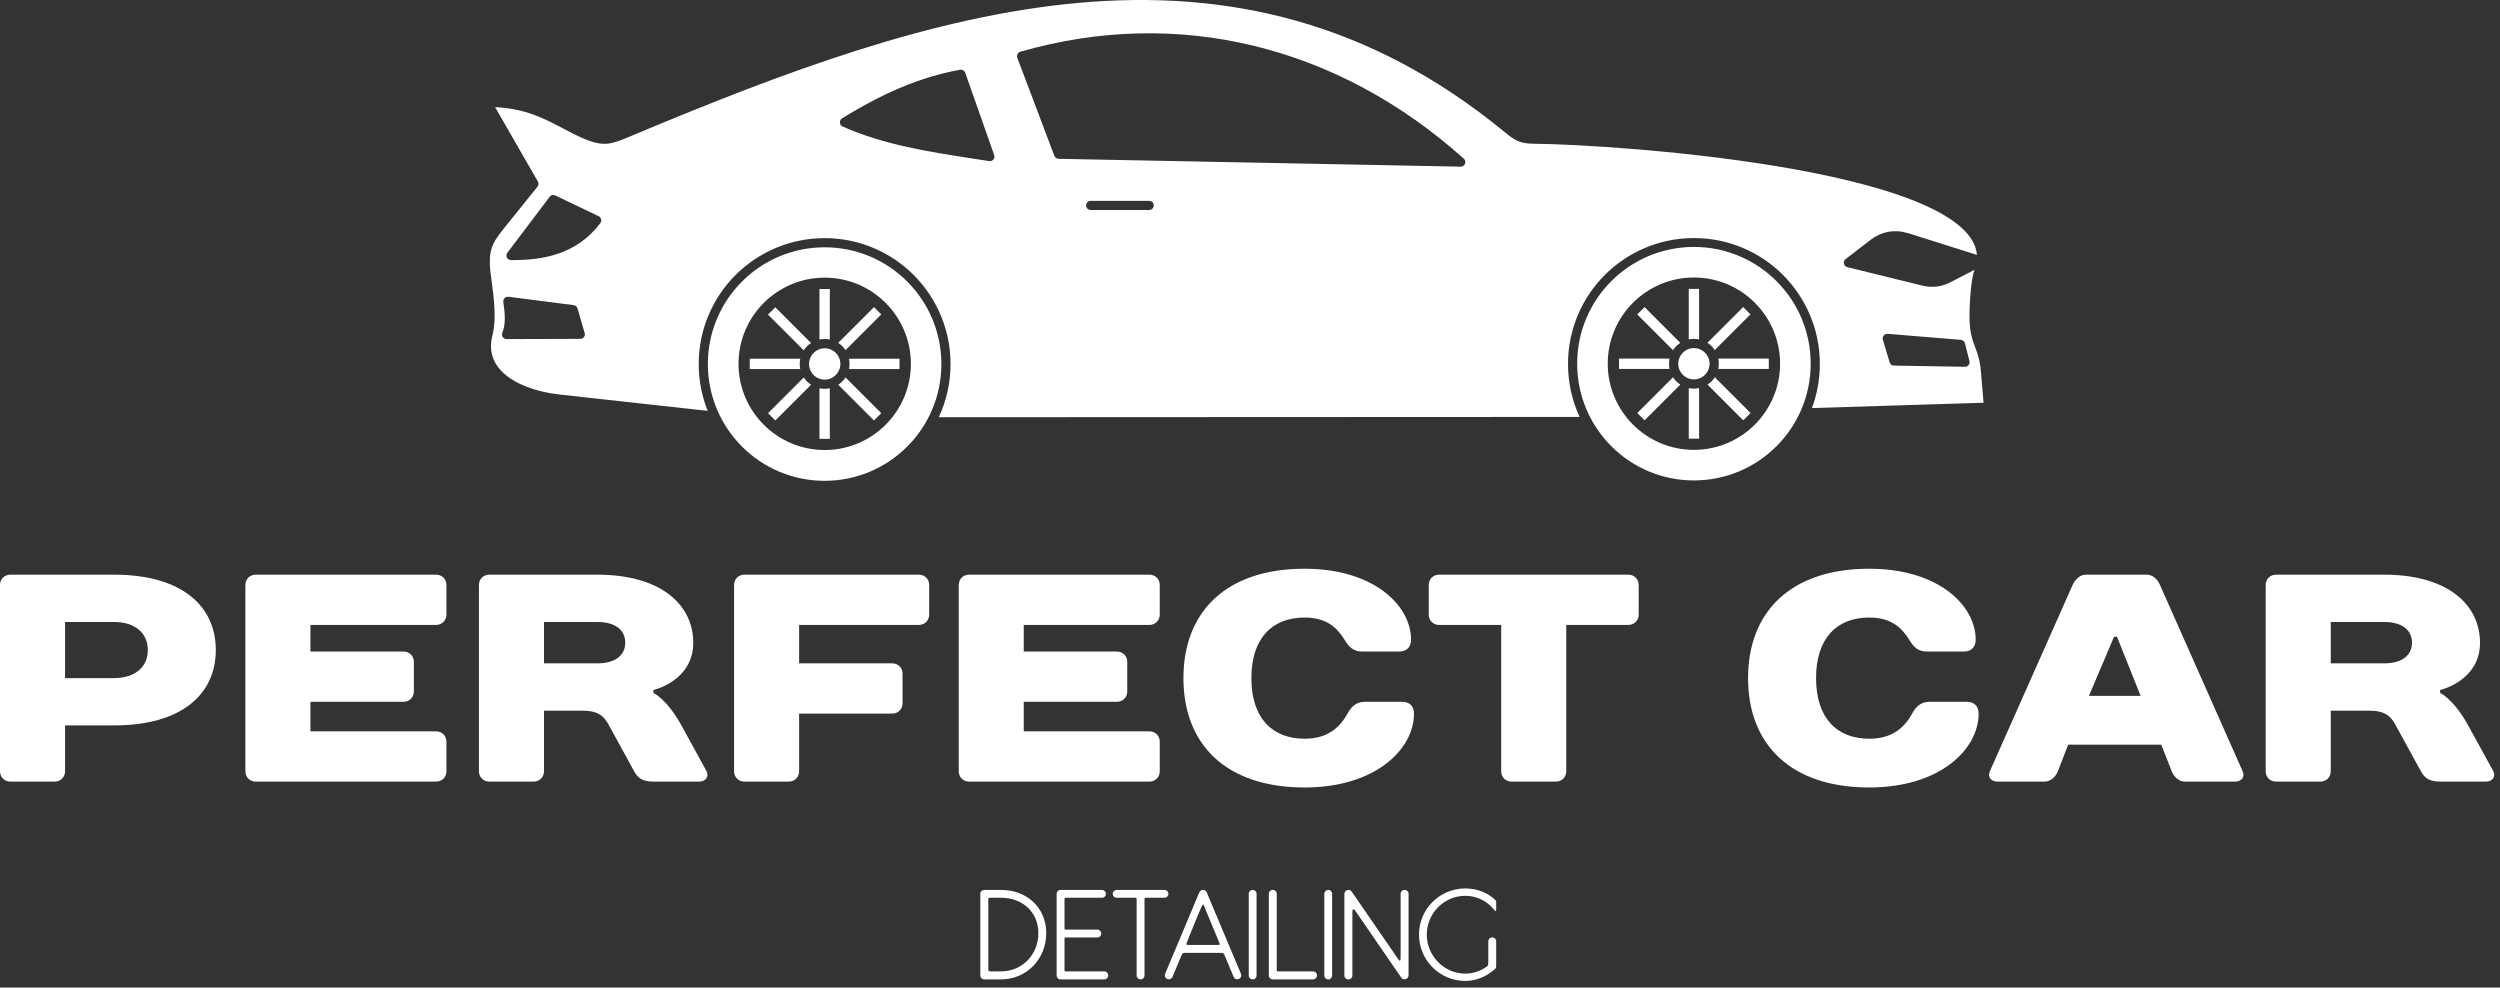 <?xml version="1.0" encoding="UTF-8"?> <svg xmlns="http://www.w3.org/2000/svg" width="200" height="79" viewBox="0 0 200 79" fill="none"><rect x="0" y="0" width="200" height="79" fill="#333333" stroke="none"/><path d="M80.09 71.195H78.73C78.565 71.195 78.425 71.32 78.425 71.49V78.045C78.425 78.21 78.565 78.35 78.73 78.35H80.09C82.14 78.35 83.7 76.7 83.7 74.655C83.7 72.605 82.14 71.195 80.09 71.195ZM80.09 77.71C80.09 77.71 79.33 77.71 79.22 77.71C79.11 77.71 79.065 77.655 79.065 77.565C79.065 77.475 79.065 72.8 79.065 71.95C79.065 71.87 79.1 71.82 79.21 71.82C79.32 71.82 80.09 71.82 80.09 71.82C81.79 71.82 83.07 72.96 83.07 74.655C83.07 76.35 81.79 77.71 80.09 77.71Z" fill="white"></path><path d="M88.355 77.71H85.265C85.18 77.71 85.16 77.68 85.16 77.595V75.105C85.16 75.015 85.19 74.995 85.285 74.995H87.795C87.96 74.995 88.1 74.86 88.1 74.695V74.675C88.1 74.505 87.96 74.37 87.795 74.37H85.265C85.18 74.37 85.16 74.34 85.16 74.24V71.93C85.16 71.85 85.19 71.82 85.285 71.82H88.165C88.335 71.82 88.47 71.685 88.47 71.52V71.5C88.47 71.33 88.335 71.195 88.165 71.195H84.825C84.66 71.195 84.53 71.33 84.53 71.5V78.045C84.53 78.21 84.66 78.35 84.825 78.35H88.355C88.52 78.35 88.655 78.21 88.655 78.045V78.015C88.655 77.85 88.52 77.71 88.355 77.71Z" fill="white"></path><path d="M93.165 71.195H89.325C89.155 71.195 89.02 71.33 89.02 71.5V71.52C89.02 71.685 89.155 71.82 89.325 71.82H90.825C90.91 71.82 90.93 71.85 90.93 71.95V78.045C90.93 78.21 91.07 78.35 91.235 78.35H91.255C91.42 78.35 91.56 78.21 91.56 78.045V71.93C91.56 71.85 91.59 71.82 91.685 71.82H93.165C93.33 71.82 93.47 71.685 93.47 71.52V71.5C93.47 71.33 93.33 71.195 93.165 71.195Z" fill="white"></path><path d="M96.535 71.38C96.49 71.255 96.37 71.195 96.245 71.195C96.125 71.195 96 71.255 95.95 71.38L93.205 77.915C93.145 78.065 93.215 78.25 93.37 78.31L93.39 78.32C93.55 78.39 93.725 78.31 93.795 78.16C93.795 78.16 94.49 76.505 94.535 76.39C94.585 76.27 94.655 76.23 94.775 76.23C94.87 76.23 97.055 76.23 97.705 76.23C97.82 76.23 97.9 76.27 97.94 76.36C97.975 76.445 98.695 78.16 98.695 78.16C98.76 78.31 98.94 78.39 99.095 78.32L99.115 78.31C99.27 78.25 99.35 78.065 99.28 77.915L96.535 71.38ZM94.92 75.465C94.95 75.4 95.84 73.145 96.145 72.49C96.225 72.32 96.26 72.32 96.33 72.49C96.605 73.145 97.505 75.34 97.555 75.44C97.605 75.555 97.585 75.595 97.45 75.595C97.32 75.595 95.585 75.595 95.035 75.595C94.93 75.595 94.89 75.555 94.92 75.465Z" fill="white"></path><path d="M100.22 71.195H100.2C100.035 71.195 99.9 71.33 99.9 71.5V78.045C99.9 78.21 100.035 78.35 100.2 78.35H100.22C100.39 78.35 100.525 78.21 100.525 78.045V71.5C100.525 71.33 100.39 71.195 100.22 71.195Z" fill="white"></path><path d="M105.055 77.71H102.25C102.16 77.71 102.14 77.68 102.14 77.595V71.5C102.14 71.33 102.005 71.195 101.84 71.195H101.81C101.64 71.195 101.505 71.33 101.505 71.5V78.045C101.505 78.21 101.64 78.35 101.81 78.35H105.055C105.22 78.35 105.355 78.21 105.355 78.045V78.015C105.355 77.85 105.22 77.71 105.055 77.71Z" fill="white"></path><path d="M106.27 71.195H106.25C106.08 71.195 105.945 71.33 105.945 71.5V78.045C105.945 78.21 106.08 78.35 106.25 78.35H106.27C106.435 78.35 106.57 78.21 106.57 78.045V71.5C106.57 71.33 106.435 71.195 106.27 71.195Z" fill="white"></path><path d="M112.385 71.195H112.355C112.185 71.195 112.05 71.33 112.05 71.5C112.05 71.5 112.05 76.36 112.05 76.615C112.05 76.87 112 76.955 111.835 76.7C111.66 76.455 108.13 71.32 108.13 71.32C108.04 71.195 107.885 71.165 107.74 71.225C107.63 71.265 107.55 71.41 107.55 71.51V78.045C107.55 78.21 107.69 78.35 107.855 78.35H107.885C108.05 78.35 108.19 78.21 108.19 78.045C108.19 78.045 108.19 73.3 108.19 73C108.19 72.695 108.275 72.655 108.435 72.88C108.58 73.095 112.1 78.21 112.1 78.21C112.185 78.34 112.345 78.38 112.48 78.32C112.6 78.27 112.685 78.16 112.685 78.035V71.5C112.685 71.33 112.55 71.195 112.385 71.195Z" fill="white"></path><path d="M117.225 71.075C115.175 71.075 113.52 72.725 113.52 74.77C113.52 76.81 115.175 78.475 117.225 78.475C118.145 78.475 118.96 78.085 119.585 77.535C119.675 77.465 119.695 77.4 119.695 77.28C119.695 77.175 119.695 75.3 119.695 75.3C119.695 75.135 119.555 74.995 119.39 74.995H119.36C119.195 74.995 119.065 75.135 119.065 75.3C119.065 75.3 119.065 76.85 119.065 77.035C119.065 77.24 118.99 77.29 118.95 77.32C118.47 77.67 117.87 77.89 117.225 77.89C115.52 77.89 114.145 76.465 114.145 74.77C114.145 73.065 115.52 71.665 117.225 71.665C118.195 71.665 119.025 72.125 119.565 72.83C119.615 72.9 119.695 72.91 119.695 72.79C119.695 72.555 119.695 72.225 119.695 72.165C119.695 72.065 119.655 72.03 119.585 71.96C118.98 71.4 118.145 71.075 117.225 71.075Z" fill="white"></path><path d="M17.265 52.003C17.265 48.573 14.665 45.973 9.105 45.973H0.83C0.355 45.973 0 46.328 0 46.798V61.698C0 62.173 0.355 62.528 0.83 62.528H4.375C4.85 62.528 5.205 62.173 5.205 61.698V58.033H9.105C14.665 58.033 17.265 55.433 17.265 52.003ZM5.205 54.248V49.758H9.105C10.88 49.758 11.825 50.703 11.825 52.003C11.825 53.303 10.88 54.248 9.105 54.248H5.205Z" fill="white"></path><path d="M35.715 46.798C35.715 46.328 35.36 45.973 34.885 45.973H20.46C19.985 45.973 19.63 46.328 19.63 46.798V61.698C19.63 62.173 19.985 62.528 20.46 62.528H34.885C35.36 62.528 35.715 62.173 35.715 61.698V59.333C35.715 58.863 35.36 58.508 34.885 58.508H24.835V56.143H32.285C32.755 56.143 33.11 55.788 33.11 55.313V52.948C33.11 52.478 32.755 52.123 32.285 52.123H24.835V49.993H34.885C35.36 49.993 35.715 49.638 35.715 49.163V46.798Z" fill="white"></path><path d="M52.27 55.198C52.27 55.198 55.46 54.488 55.46 51.413C55.46 48.458 52.98 45.973 47.775 45.973H39.145C38.67 45.973 38.315 46.328 38.315 46.798V61.698C38.315 62.173 38.67 62.528 39.145 62.528H42.69C43.165 62.528 43.52 62.173 43.52 61.698V56.853H46.59C47.895 56.853 48.345 57.323 48.72 58.033L50.73 61.698C50.99 62.173 51.32 62.528 52.27 62.528H55.935C56.525 62.528 56.715 62.053 56.525 61.698L54.515 58.033C53.335 55.903 52.27 55.433 52.27 55.433V55.198ZM43.52 53.068V49.758H47.775C49.31 49.758 50.02 50.468 50.02 51.413C50.02 52.358 49.31 53.068 47.775 53.068H43.52Z" fill="white"></path><path d="M74.335 46.798C74.335 46.328 73.98 45.973 73.505 45.973H59.555C59.08 45.973 58.725 46.328 58.725 46.798V61.698C58.725 62.173 59.08 62.528 59.555 62.528H63.1C63.575 62.528 63.93 62.173 63.93 61.698V57.088H71.38C71.85 57.088 72.205 56.733 72.205 56.258V53.893C72.205 53.423 71.85 53.068 71.38 53.068H63.93V49.993H73.505C73.98 49.993 74.335 49.638 74.335 49.163V46.798Z" fill="white"></path><path d="M92.78 46.798C92.78 46.328 92.425 45.973 91.955 45.973H77.525C77.055 45.973 76.7 46.328 76.7 46.798V61.698C76.7 62.173 77.055 62.528 77.525 62.528H91.955C92.425 62.528 92.78 62.173 92.78 61.698V59.333C92.78 58.863 92.425 58.508 91.955 58.508H81.9V56.143H89.35C89.825 56.143 90.18 55.788 90.18 55.313V52.948C90.18 52.478 89.825 52.123 89.35 52.123H81.9V49.993H91.955C92.425 49.993 92.78 49.638 92.78 49.163V46.798Z" fill="white"></path><path d="M104.37 45.498C98.1 45.498 94.675 48.928 94.675 54.248C94.675 59.573 98.1 62.998 104.37 62.998C110.045 62.998 113.12 59.928 113.12 57.088C113.12 56.498 112.765 56.143 112.175 56.143H109.22C108.51 56.143 108.13 56.498 107.8 57.088C107.205 58.153 106.26 59.098 104.37 59.098C101.77 59.098 100.11 57.443 100.11 54.248C100.11 51.058 101.77 49.403 104.37 49.403C106.145 49.403 106.97 50.228 107.56 51.173C107.915 51.768 108.27 52.123 108.98 52.123H111.935C112.53 52.123 112.885 51.768 112.885 51.173C112.885 48.458 109.925 45.498 104.37 45.498Z" fill="white"></path><path d="M131.095 46.798C131.095 46.328 130.74 45.973 130.265 45.973H115.13C114.655 45.973 114.3 46.328 114.3 46.798V49.163C114.3 49.638 114.655 49.993 115.13 49.993H120.095V61.698C120.095 62.173 120.45 62.528 120.925 62.528H124.47C124.945 62.528 125.3 62.173 125.3 61.698V49.993H130.265C130.74 49.993 131.095 49.638 131.095 49.163V46.798Z" fill="white"></path><path d="M149.54 45.498C143.275 45.498 139.845 48.928 139.845 54.248C139.845 59.573 143.275 62.998 149.54 62.998C155.215 62.998 158.29 59.928 158.29 57.088C158.29 56.498 157.935 56.143 157.345 56.143H154.39C153.68 56.143 153.3 56.498 152.97 57.088C152.38 58.153 151.435 59.098 149.54 59.098C146.94 59.098 145.285 57.443 145.285 54.248C145.285 51.058 146.94 49.403 149.54 49.403C151.315 49.403 152.14 50.228 152.735 51.173C153.09 51.768 153.445 52.123 154.155 52.123H157.11C157.7 52.123 158.055 51.768 158.055 51.173C158.055 48.458 155.1 45.498 149.54 45.498Z" fill="white"></path><path d="M173.735 61.698C173.925 62.173 174.325 62.528 174.8 62.528H178.82C179.295 62.528 179.625 62.173 179.41 61.698L172.79 46.778C172.575 46.303 172.2 45.973 171.725 45.973H166.875C166.405 45.973 166.025 46.328 165.81 46.798L159.19 61.698C158.975 62.173 159.31 62.528 159.78 62.528H163.565C164.04 62.528 164.44 62.173 164.63 61.698L165.455 59.573H172.905L173.735 61.698ZM169.125 50.938H169.36L171.25 55.668H167.115L169.125 50.938Z" fill="white"></path><path d="M195.21 55.198C195.21 55.198 198.4 54.488 198.4 51.413C198.4 48.458 195.92 45.973 190.715 45.973H182.085C181.61 45.973 181.255 46.328 181.255 46.798V61.698C181.255 62.173 181.61 62.528 182.085 62.528H185.63C186.105 62.528 186.46 62.173 186.46 61.698V56.853H189.535C190.835 56.853 191.285 57.323 191.66 58.033L193.67 61.698C193.93 62.173 194.265 62.528 195.21 62.528H198.875C199.465 62.528 199.655 62.053 199.465 61.698L197.455 58.033C196.275 55.903 195.21 55.433 195.21 55.433V55.198ZM186.46 53.068V49.758H190.715C192.255 49.758 192.96 50.468 192.96 51.413C192.96 52.358 192.255 53.068 190.715 53.068H186.46Z" fill="white"></path><path fill-rule="evenodd" clip-rule="evenodd" d="M65.969 19.784C63.393 19.784 61.053 20.829 59.364 22.519C57.674 24.209 56.628 26.542 56.628 29.124C56.628 31.7 57.674 34.04 59.364 35.729C61.053 37.419 63.387 38.465 65.969 38.465C68.545 38.465 70.885 37.419 72.574 35.729C74.264 34.04 75.31 31.706 75.31 29.124C75.31 26.548 74.264 24.209 72.574 22.519C70.885 20.829 68.551 19.784 65.969 19.784ZM81.626 4.139C87.995 2.307 94.316 2.219 100.266 3.654C106.404 5.137 112.135 8.233 117.104 12.694C117.257 12.829 117.269 13.06 117.133 13.213C117.051 13.302 116.938 13.344 116.832 13.332L84.686 12.705C84.533 12.7 84.403 12.605 84.349 12.469L81.384 4.623C81.313 4.434 81.407 4.221 81.596 4.151L81.626 4.139ZM77.685 12.664C74.306 12.138 70.696 11.583 67.405 10.118C67.34 10.088 67.281 10.041 67.246 9.976C67.139 9.804 67.193 9.58 67.364 9.468C68.41 8.824 69.786 8.02 71.387 7.299C73 6.573 74.844 5.923 76.811 5.58C76.982 5.551 77.159 5.651 77.219 5.822L79.534 12.404C79.552 12.457 79.558 12.522 79.552 12.581C79.523 12.782 79.334 12.918 79.133 12.889C78.619 12.806 78.152 12.735 77.685 12.664ZM152.635 18.655C152.109 18.489 151.584 18.454 151.081 18.542C150.573 18.631 150.095 18.844 149.658 19.18L147.649 20.728C147.489 20.852 147.46 21.083 147.584 21.242C147.637 21.313 147.708 21.355 147.785 21.372L153.764 22.843C154.165 22.944 154.549 22.968 154.928 22.926C155.306 22.879 155.678 22.767 156.044 22.578L157.958 21.585C157.822 21.963 157.728 22.572 157.663 23.216C157.58 24.084 157.551 25.035 157.562 25.549C157.592 26.654 157.799 27.209 158.017 27.788C158.201 28.279 158.395 28.799 158.478 29.768L158.685 32.219L144.955 32.645C145.362 31.546 145.587 30.358 145.587 29.118C145.587 26.335 144.458 23.818 142.639 21.993C140.819 20.173 138.296 19.045 135.514 19.045C132.731 19.045 130.214 20.173 128.389 21.993C126.569 23.812 125.441 26.335 125.441 29.118C125.441 30.63 125.772 32.066 126.368 33.354L75.103 33.378C75.706 32.084 76.043 30.642 76.043 29.124C76.043 26.341 74.914 23.824 73.095 21.999C71.275 20.179 68.752 19.051 65.97 19.051C63.187 19.051 60.67 20.179 58.845 21.999C57.025 23.818 55.897 26.341 55.897 29.124C55.897 30.447 56.151 31.712 56.617 32.87L44.795 31.564C44.234 31.505 43.679 31.404 43.147 31.263C42.001 30.967 40.967 30.489 40.252 29.821C39.573 29.183 39.189 28.368 39.295 27.357C39.313 27.186 39.348 27.009 39.395 26.826C39.738 25.52 39.508 23.812 39.331 22.501C39.26 21.975 39.2 21.52 39.189 21.195C39.141 19.724 39.549 19.222 40.477 18.07L42.999 14.933C43.094 14.82 43.106 14.655 43.029 14.519L39.608 8.57C42.042 8.688 43.549 9.486 45.002 10.254C45.528 10.531 46.054 10.809 46.627 11.057C48.311 11.79 48.907 11.547 50.473 10.886L50.503 10.874L50.686 10.797C62.626 5.793 74.631 1.262 86.365 0.222C98.057 -0.812 109.483 1.628 120.336 10.537C120.761 10.886 121.069 11.122 121.417 11.276C121.778 11.435 122.162 11.494 122.735 11.5C125.895 11.524 135.26 12.038 143.602 13.55C147.631 14.283 151.413 15.24 154.136 16.492C156.505 17.58 158.035 18.873 158.153 20.392L152.641 18.649L152.635 18.655ZM151.01 26.707C150.81 26.69 150.632 26.843 150.615 27.044C150.609 27.097 150.621 27.145 150.632 27.192L151.17 28.988C151.217 29.153 151.377 29.26 151.542 29.248L157.196 29.342C157.397 29.348 157.563 29.183 157.568 28.982C157.568 28.947 157.562 28.917 157.557 28.887L157.196 27.463C157.155 27.304 157.013 27.192 156.859 27.186L151.01 26.707ZM91.935 16.067H87.25C87.049 16.067 86.884 16.232 86.884 16.433C86.884 16.634 87.049 16.799 87.25 16.799H91.935C92.136 16.799 92.302 16.634 92.302 16.433C92.302 16.232 92.136 16.067 91.935 16.067ZM44.423 15.636C44.264 15.559 44.074 15.606 43.974 15.742L40.589 20.22C40.465 20.38 40.5 20.616 40.66 20.734C40.736 20.787 40.819 20.811 40.908 20.811C42.202 20.811 43.495 20.699 44.706 20.273C45.941 19.842 47.081 19.104 48.027 17.851C48.151 17.691 48.115 17.461 47.956 17.337C47.938 17.319 47.915 17.307 47.891 17.296L44.423 15.636ZM40.671 23.741C40.471 23.718 40.287 23.86 40.264 24.061C40.258 24.096 40.258 24.125 40.264 24.161C40.323 24.575 40.382 25.012 40.382 25.437C40.388 25.845 40.335 26.252 40.187 26.625C40.11 26.814 40.205 27.026 40.394 27.103C40.447 27.127 40.5 27.133 40.553 27.127L46.426 27.109C46.627 27.109 46.792 26.944 46.792 26.743C46.792 26.707 46.786 26.672 46.774 26.642L46.201 24.675C46.16 24.527 46.03 24.427 45.882 24.409L40.671 23.741ZM65.97 27.859C66.313 27.859 66.62 27.995 66.845 28.208L66.862 28.226C67.087 28.45 67.229 28.769 67.229 29.112C67.229 29.46 67.087 29.774 66.862 30.004C66.638 30.229 66.325 30.37 65.976 30.37C65.628 30.37 65.314 30.229 65.09 30.004C64.865 29.779 64.724 29.46 64.724 29.118C64.724 28.769 64.865 28.456 65.09 28.232C65.314 28.007 65.633 27.865 65.976 27.865L65.97 27.859ZM65.557 31.062C65.693 31.091 65.828 31.103 65.97 31.103C66.112 31.103 66.248 31.085 66.384 31.062V35.109H65.557V31.062ZM66.384 27.162C66.248 27.133 66.112 27.121 65.97 27.121C65.828 27.121 65.693 27.139 65.557 27.162V23.121H66.384V27.168V27.162ZM67.92 29.526C67.949 29.39 67.961 29.254 67.961 29.112C67.961 28.97 67.944 28.834 67.92 28.698H71.961V29.526H67.92ZM64.021 28.698C63.991 28.834 63.979 28.97 63.979 29.112C63.979 29.254 63.997 29.39 64.021 29.526H59.979V28.698H64.021ZM64.883 27.44C64.765 27.517 64.659 27.605 64.558 27.7C64.458 27.8 64.375 27.907 64.298 28.025L61.439 25.165L62.024 24.581L64.883 27.44ZM67.057 30.778C67.175 30.701 67.282 30.613 67.382 30.518C67.483 30.424 67.565 30.311 67.642 30.193L70.502 33.053L69.917 33.637L67.057 30.778ZM64.304 30.193C64.381 30.311 64.47 30.418 64.564 30.518C64.665 30.618 64.771 30.701 64.889 30.778L62.03 33.637L61.445 33.053L64.304 30.193ZM67.642 28.019C67.565 27.901 67.477 27.794 67.382 27.694L67.359 27.67C67.264 27.582 67.164 27.499 67.057 27.428L69.917 24.569L70.502 25.154L67.642 28.013L67.642 28.019ZM61.102 24.232C62.349 22.985 64.074 22.211 65.976 22.211C67.879 22.211 69.604 22.985 70.85 24.232C72.097 25.479 72.871 27.203 72.871 29.106C72.871 31.008 72.097 32.733 70.85 33.98C69.604 35.227 67.879 36.001 65.976 36.001C64.074 36.001 62.349 35.227 61.102 33.98C59.855 32.734 59.081 31.009 59.081 29.106C59.081 27.204 59.855 25.479 61.102 24.232ZM135.513 27.848C135.165 27.848 134.852 27.989 134.627 28.214C134.403 28.438 134.261 28.757 134.261 29.1C134.261 29.449 134.403 29.762 134.627 29.986C134.852 30.211 135.171 30.353 135.513 30.353C135.862 30.353 136.175 30.211 136.4 29.986C136.624 29.762 136.766 29.443 136.766 29.1C136.766 28.752 136.624 28.438 136.4 28.214C136.175 27.989 135.856 27.848 135.513 27.848ZM135.1 31.05V35.091H135.927V31.05C135.791 31.079 135.655 31.091 135.513 31.091C135.372 31.091 135.236 31.073 135.1 31.05ZM135.927 27.151V23.109H135.1V27.151C135.236 27.121 135.372 27.109 135.513 27.109C135.655 27.109 135.791 27.127 135.927 27.151ZM137.463 29.514H141.504V28.686H137.463C137.493 28.822 137.504 28.958 137.504 29.1C137.504 29.242 137.487 29.378 137.463 29.514ZM133.564 28.686H129.523V29.514H133.564C133.534 29.378 133.522 29.242 133.522 29.1C133.522 28.958 133.54 28.822 133.564 28.686ZM134.426 27.428L131.567 24.569L130.982 25.154L133.841 28.013C133.918 27.895 134.007 27.788 134.101 27.688C134.202 27.588 134.308 27.505 134.426 27.428ZM136.601 30.766L139.46 33.626L140.045 33.041L137.185 30.181C137.109 30.299 137.02 30.406 136.925 30.506C136.825 30.607 136.719 30.689 136.601 30.766ZM133.841 30.181L130.982 33.041L131.567 33.626L134.426 30.766C134.308 30.689 134.202 30.601 134.101 30.506C134.001 30.406 133.918 30.299 133.841 30.181ZM137.179 28.007L140.039 25.148L139.454 24.563L136.595 27.422C136.713 27.499 136.819 27.588 136.92 27.682C137.02 27.783 137.103 27.889 137.179 28.007ZM130.639 24.22C129.393 25.467 128.619 27.192 128.619 29.094C128.619 30.997 129.393 32.722 130.639 33.968C131.886 35.215 133.611 35.989 135.514 35.989C137.416 35.989 139.141 35.215 140.388 33.968C141.634 32.722 142.408 30.997 142.408 29.094C142.408 27.192 141.634 25.467 140.388 24.22C139.141 22.973 137.416 22.2 135.514 22.2C133.611 22.2 131.886 22.974 130.639 24.22ZM135.514 19.754C132.938 19.754 130.598 20.799 128.908 22.489C127.219 24.179 126.173 26.512 126.173 29.094C126.173 31.67 127.219 34.01 128.908 35.699C130.598 37.389 132.932 38.435 135.514 38.435C138.089 38.435 140.429 37.389 142.119 35.699C143.808 34.01 144.854 31.676 144.854 29.094C144.854 26.518 143.808 24.179 142.119 22.489C140.429 20.799 138.095 19.754 135.514 19.754Z" fill="white"></path></svg> 